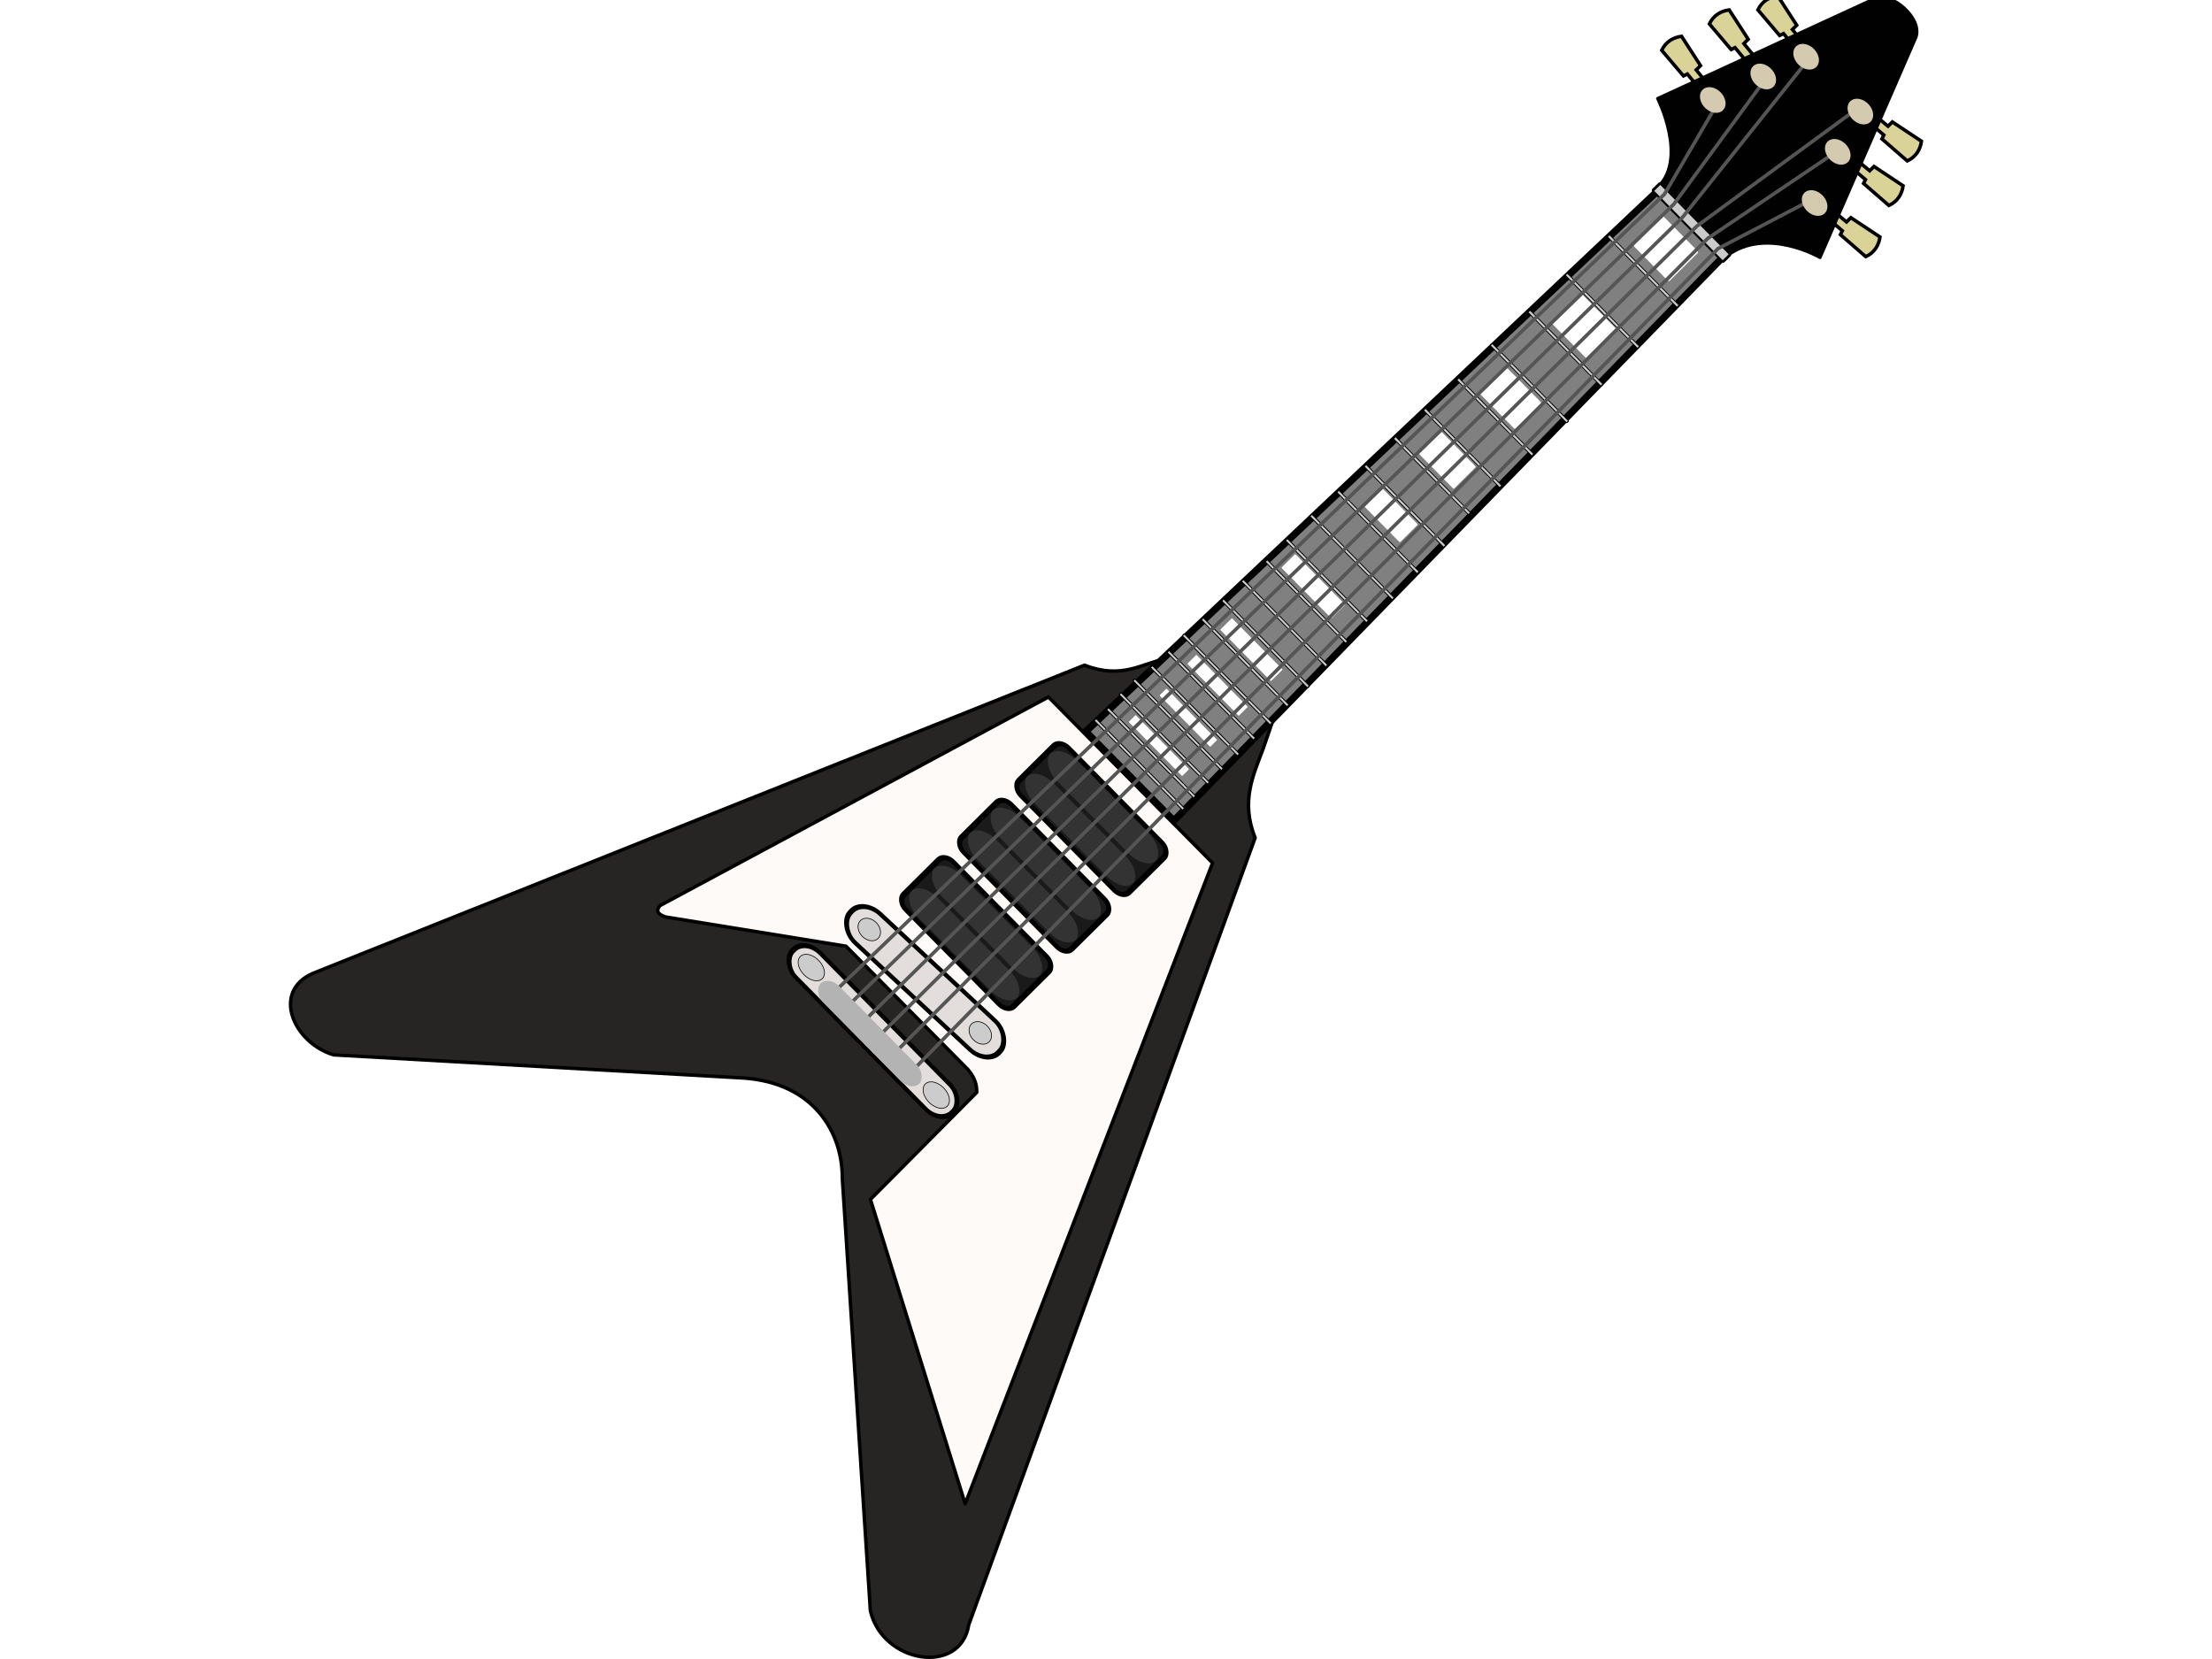 <?xml version="1.0"?><svg width="640" height="480" xmlns="http://www.w3.org/2000/svg">
 <title>Guitar_jo o</title>
 <g>
  <g transform="rotate(45.322, 365.055, 199.219)" id="g17399">
   <path fill="#262523" fill-rule="evenodd" stroke="#000000" stroke-width="1px" d="m339.707,212.391c-4.316,6.376 -4.681,13.609 -15.525,18.569l-93.54,221.35c-4.809,12.39 10.379,18.158 20.959,12.379l88.106,-79.58c15.443,-13.64 31.492,-9.236 40.754,0l94.705,82.233c13.422,8.239 31.732,-5.412 22.9,-17.39l-103.632,-218.992c-10.464,-4.456 -13.221,-12.256 -16.69,-19.748l-3.493,-7.074l-34.544,8.253z" id="path16426"/>
   <path fill="#fefaf7" fill-rule="evenodd" stroke="#000000" stroke-width="1px" stroke-linecap="round" stroke-linejoin="round" d="m323.405,244.813l67.535,0l81.508,181.265l-81.896,-42.434l-0.388,-43.63c-1.492,-1.593 -3.552,-2.647 -6.506,-2.853l-50.161,0l-42.695,31.148c-2.284,1.165 -3.405,0.713 -3.493,-1.179l36.096,-122.317z" id="path16428"/>
   <path fill="#d9d397" fill-rule="evenodd" stroke="#000000" stroke-width="1px" d="m383.372,-15.572l4.658,-0.442l0,-1.768l9.897,-2.063c1.414,1.86 2.117,4.226 1.164,6.926l-9.703,0.737l-0.388,-1.179l-5.046,0.442l-0.582,-2.653z" id="path15417"/>
   <path fill="#d9d397" fill-rule="evenodd" stroke="#000000" stroke-width="1px" id="path15419" d="m377.55,-30.745l4.658,-0.442l0,-1.768l9.897,-2.063c1.414,1.86 2.117,4.226 1.164,6.926l-9.703,0.737l-0.388,-1.179l-5.046,0.442l-0.582,-2.653z"/>
   <path fill="#d9d397" fill-rule="evenodd" stroke="#000000" stroke-width="1px" d="m372.116,-43.583l4.658,-0.442l0,-1.768l9.897,-2.063c1.414,1.86 2.117,4.226 1.164,6.926l-9.703,0.737l-0.388,-1.179l-5.046,0.442l-0.582,-2.653z" id="path15421"/>
   <path fill="#d9d397" fill-rule="evenodd" stroke="#000000" stroke-width="1px" id="path15423" d="m342.084,-43.583l-4.658,-0.442l0,-1.768l-9.897,-2.063c-1.414,1.86 -2.117,4.226 -1.164,6.926l9.703,0.737l0.388,-1.179l5.046,0.442l0.582,-2.653z"/>
   <path fill="#d9d397" fill-rule="evenodd" stroke="#000000" stroke-width="1px" d="m335.098,-30.745l-4.658,-0.442l0,-1.768l-9.898,-2.063c-1.414,1.86 -2.117,4.226 -1.164,6.926l9.703,0.737l0.388,-1.179l5.046,0.442l0.582,-2.653z" id="path15425"/>
   <path fill="#d9d397" fill-rule="evenodd" stroke="#000000" stroke-width="1px" id="path15427" d="m330.829,-15.572l-4.658,-0.442l0,-1.768l-9.897,-2.063c-1.414,1.86 -2.117,4.226 -1.164,6.926l9.703,0.737l0.388,-1.179l5.046,0.442l0.582,-2.653z"/>
   <rect fill="#e3dedb" fill-rule="evenodd" stroke="#000000" stroke-width="2.1" stroke-miterlimit="4" transform="matrix(0.767, -0.032, 0.041, 0.583, 146.69, 364.902)" ry="8.88" y="-57.364" x="238.219" height="18.926" width="76.863" id="rect14379"/>
   <path fill="#cccccc" fill-rule="evenodd" stroke="#000000" stroke-width="0.2" stroke-miterlimit="4" d="m338.422,328.977a3.63,2.826 0 1 1-7.261,-0.006a3.63,2.826 0 1 17.261,0.006z" id="path14381"/>
   <path fill="#cccccc" fill-rule="evenodd" stroke="#000000" stroke-width="0.2" stroke-miterlimit="4" d="m382.282,327.169a3.63,2.826 0 1 1-7.261,-0.006a3.63,2.826 0 1 17.261,0.006z" id="path14383"/>
   <rect fill="#e3dedb" fill-rule="evenodd" stroke="#000000" stroke-width="2.106" stroke-miterlimit="4" id="rect32028" width="85.643" height="17.079" x="230.352" y="-36.441" ry="8.014" transform="matrix(0.768, 0.001, 0.001, 0.584, 146.69, 364.902)"/>
   <rect fill="#1a1a1a" fill-rule="evenodd" stroke="#000000" stroke-width="2.202" stroke-miterlimit="4" transform="matrix(0.768, 0.001, 0.001, 0.584, 146.69, 364.902)" ry="4.401" y="-155.535" x="244.85" height="33.449" width="59.036" id="rect14375"/>
   <g id="g15399">
    <rect fill="#333333" stroke-width="2" stroke-linecap="round" stroke-linejoin="round" stroke-miterlimit="4" id="rect15401" width="43.471" height="8.253" x="335.437" y="275.171" ry="6.945"/>
    <rect fill="#333333" stroke-width="2" stroke-linecap="round" stroke-linejoin="round" stroke-miterlimit="4" ry="6.697" y="284.603" x="335.437" height="7.958" width="43.471" id="rect15403"/>
   </g>
   <rect fill="#1a1a1a" fill-rule="evenodd" stroke="#000000" stroke-width="2.202" stroke-miterlimit="4" id="rect14377" width="59.036" height="33.449" x="244.898" y="-195.436" ry="4.401" transform="matrix(0.768, 0.001, 0.001, 0.584, 146.69, 364.902)"/>
   <path fill="#000000" fill-opacity="0.995" fill-rule="evenodd" stroke="#000000" stroke-width="0.899" stroke-linecap="round" stroke-linejoin="round" stroke-miterlimit="4" d="m342.448,15.421l28.254,-0.023c1.992,-14.096 19.256,-18.722 19.256,-18.722l-25.802,-64.554c-2.672,-5.417 -14.452,-4.029 -16.207,0.215l-23.741,65.387c0,0 18.201,5.914 18.24,17.697z" id="path2545"/>
   <rect fill="#1a1a1a" fill-rule="evenodd" stroke="#000000" stroke-width="2.202" stroke-miterlimit="4" id="rect32026" width="59.036" height="33.449" x="244.801" y="-115.129" ry="4.401" transform="matrix(0.768, 0.001, 0.001, 0.584, 146.69, 364.902)"/>
   <g id="g15405">
    <rect fill="#333333" stroke-width="2" stroke-linecap="round" stroke-linejoin="round" stroke-miterlimit="4" ry="6.945" y="299.045" x="335.437" height="8.253" width="43.471" id="rect15407"/>
    <rect fill="#333333" stroke-width="2" stroke-linecap="round" stroke-linejoin="round" stroke-miterlimit="4" id="rect15409" width="43.471" height="7.958" x="335.437" y="308.477" ry="6.697"/>
   </g>
   <g id="g15395">
    <rect fill="#333333" stroke-width="2" stroke-linecap="round" stroke-linejoin="round" stroke-miterlimit="4" ry="6.945" y="251.887" x="335.437" height="8.253" width="43.471" id="rect15369"/>
    <rect fill="#333333" stroke-width="2" stroke-linecap="round" stroke-linejoin="round" stroke-miterlimit="4" id="rect15371" width="43.471" height="7.958" x="335.437" y="261.318" ry="6.697"/>
   </g>
   <path fill="#808080" fill-rule="evenodd" stroke="#000000" stroke-width="2.057px" d="m343.259,15.194l-5.153,228.986l36.272,0.028l-4.31,-228.993l-26.81,-0.021z" id="path32032"/>
   <rect fill="#ffffff" fill-rule="evenodd" stroke="#000000" stroke-width="0" stroke-miterlimit="4" id="rect32064" width="28.66" height="4.835" x="258.326" y="-230.494" ry="0.162" transform="matrix(0.768, 0.001, 0.001, 0.584, 146.69, 364.902)"/>
   <rect fill="#ffffff" fill-rule="evenodd" stroke="#000000" stroke-width="0" stroke-miterlimit="4" id="rect32066" width="27.209" height="4.835" x="259.415" y="-250.579" ry="0.162" transform="matrix(0.768, 0.001, 0.001, 0.584, 146.69, 364.902)"/>
   <rect fill="#ffffff" fill-rule="evenodd" stroke="#000000" stroke-width="0" stroke-miterlimit="4" id="rect32068" width="27.572" height="6.323" x="258.326" y="-272.896" ry="0.212" transform="matrix(0.768, 0.001, 0.001, 0.584, 146.69, 364.902)"/>
   <rect fill="#ffffff" fill-rule="evenodd" stroke="#000000" stroke-width="0" stroke-miterlimit="4" id="rect32070" width="27.209" height="8.183" x="257.964" y="-298.188" ry="0.274" transform="matrix(0.768, 0.001, 0.001, 0.584, 146.69, 364.902)"/>
   <rect fill="#ffffff" fill-rule="evenodd" stroke="#000000" stroke-width="0" stroke-miterlimit="4" id="rect32072" width="26.846" height="9.671" x="257.601" y="-342.822" ry="0.324" transform="matrix(0.768, 0.001, 0.001, 0.584, 146.69, 364.902)"/>
   <rect fill="#ffffff" fill-rule="evenodd" stroke="#000000" stroke-width="0" stroke-miterlimit="4" id="rect32074" width="19.227" height="18.597" x="263.405" y="-482.302" ry="0.623" transform="matrix(0.768, 0.001, 0.001, 0.584, 146.69, 364.902)"/>
   <rect fill="#cccccc" fill-rule="evenodd" stroke="#000000" stroke-width="1.029" stroke-miterlimit="4" id="rect32076" width="37.729" height="5.207" x="255.245" y="-600.496" ry="0.324" transform="matrix(0.768, 0.001, 0.001, 0.584, 146.69, 364.902)"/>
   <rect fill="#ffffff" fill-rule="evenodd" stroke="#000000" stroke-width="0" stroke-miterlimit="4" id="rect32080" width="19.227" height="20.829" x="264.675" y="-590.166" ry="0.697" transform="matrix(0.768, 0.001, 0.001, 0.584, 146.69, 364.902)"/>
   <rect fill="#ffffff" fill-rule="evenodd" stroke="#000000" stroke-width="0" stroke-miterlimit="4" id="rect32082" width="19.227" height="20.829" x="264.131" y="-534.374" ry="0.697" transform="matrix(0.768, 0.001, 0.001, 0.584, 146.69, 364.902)"/>
   <rect fill="#ffffff" fill-rule="evenodd" stroke="#000000" stroke-width="0" stroke-miterlimit="4" id="rect32084" width="19.227" height="15.622" x="263.043" y="-436.924" ry="0.523" transform="matrix(0.768, 0.001, 0.001, 0.584, 146.69, 364.902)"/>
   <rect fill="#ffffff" fill-rule="evenodd" stroke="#000000" stroke-width="0" stroke-miterlimit="4" id="rect32086" width="19.227" height="12.646" x="263.043" y="-396.382" ry="0.423" transform="matrix(0.768, 0.001, 0.001, 0.584, 146.69, 364.902)"/>
   <g fill="#cccccc" id="g14299">
    <rect fill="#cccccc" fill-rule="evenodd" stroke="#000000" stroke-width="0.365" stroke-miterlimit="4" transform="matrix(0.962, 0.001, 0.001, 0.754, -247.353, 385.135)" ry="0.242" y="-194.105" x="608.199" height="1.11" width="37.922" id="rect32034"/>
    <rect fill="#cccccc" fill-rule="evenodd" stroke="#000000" stroke-width="0.363" stroke-miterlimit="4" transform="matrix(0.962, 0.001, 0.001, 0.754, -247.353, 385.135)" ry="0.242" y="-200.44" x="608.488" height="1.112" width="37.345" id="rect32036"/>
    <rect fill="#cccccc" fill-rule="evenodd" stroke="#000000" stroke-width="0.365" stroke-miterlimit="4" transform="matrix(0.962, 0.001, 0.001, 0.754, -247.353, 385.135)" ry="0.242" y="-207.924" x="607.91" height="1.11" width="37.922" id="rect32038"/>
    <rect fill="#cccccc" fill-rule="evenodd" stroke="#000000" stroke-width="0.365" stroke-miterlimit="4" transform="matrix(0.962, 0.001, 0.001, 0.754, -247.353, 385.135)" ry="0.242" y="-215.409" x="607.91" height="1.11" width="37.922" id="rect32040"/>
    <rect fill="#cccccc" fill-rule="evenodd" stroke="#000000" stroke-width="0.363" stroke-miterlimit="4" transform="matrix(0.962, 0.001, 0.001, 0.754, -247.353, 385.135)" ry="0.242" y="-223.758" x="608.778" height="1.112" width="37.345" id="rect32042"/>
    <rect fill="#cccccc" fill-rule="evenodd" stroke="#000000" stroke-width="0.362" stroke-miterlimit="4" transform="matrix(0.962, 0.001, 0.001, 0.754, -247.353, 385.135)" ry="0.242" y="-232.396" x="609.067" height="1.114" width="37.056" id="rect32044"/>
    <rect fill="#cccccc" fill-rule="evenodd" stroke="#000000" stroke-width="0.364" stroke-miterlimit="4" transform="matrix(0.962, 0.001, 0.001, 0.754, -247.353, 385.135)" ry="0.242" y="-241.031" x="608.778" height="1.111" width="37.633" id="rect32046"/>
    <rect fill="#cccccc" fill-rule="evenodd" stroke="#000000" stroke-width="0.36" stroke-miterlimit="4" transform="matrix(0.962, 0.001, 0.001, 0.754, -247.353, 385.135)" ry="0.243" y="-250.533" x="609.356" height="1.115" width="36.768" id="rect32048"/>
    <rect fill="#cccccc" fill-rule="evenodd" stroke="#000000" stroke-width="0.36" stroke-miterlimit="4" transform="matrix(0.962, 0.001, 0.001, 0.754, -247.353, 385.135)" ry="0.243" y="-261.184" x="609.646" height="1.115" width="36.768" id="rect32050"/>
    <rect fill="#cccccc" fill-rule="evenodd" stroke="#000000" stroke-width="0.358" stroke-miterlimit="4" transform="matrix(0.962, 0.001, 0.001, 0.754, -247.353, 385.135)" ry="0.243" y="-271.837" x="609.645" height="1.117" width="36.191" id="rect32052"/>
    <rect fill="#cccccc" fill-rule="evenodd" stroke="#000000" stroke-width="0.35" stroke-miterlimit="4" transform="matrix(0.962, 0.001, 0.001, 0.754, -247.353, 385.135)" ry="0.245" y="-283.644" x="610.51" height="1.125" width="34.459" id="rect32054"/>
    <rect fill="#cccccc" fill-rule="evenodd" stroke="#000000" stroke-width="0.352" stroke-miterlimit="4" transform="matrix(0.962, 0.001, 0.001, 0.754, -247.353, 385.135)" ry="0.244" y="-294.871" x="610.221" height="1.123" width="34.748" id="rect32056"/>
    <rect fill="#cccccc" fill-rule="evenodd" stroke="#000000" stroke-width="0.354" stroke-miterlimit="4" transform="matrix(0.962, 0.001, 0.001, 0.754, -247.353, 385.135)" ry="0.244" y="-308.112" x="610.222" height="1.121" width="35.325" id="rect32058"/>
    <rect fill="#cccccc" fill-rule="evenodd" stroke="#000000" stroke-width="0.335" stroke-miterlimit="4" transform="matrix(0.962, 0.001, 0.001, 0.754, -247.353, 385.135)" ry="0.248" y="-442.851" x="612.821" height="1.14" width="30.997" id="rect32060"/>
    <rect fill="#cccccc" fill-rule="evenodd" stroke="#000000" stroke-width="0.329" stroke-miterlimit="4" transform="matrix(0.962, 0.001, 0.001, 0.754, -247.353, 385.135)" ry="0.249" y="-464.733" x="613.543" height="1.146" width="29.844" id="rect32062"/>
    <rect fill="#cccccc" fill-rule="evenodd" stroke="#000000" stroke-width="0.343" stroke-miterlimit="4" transform="matrix(0.962, 0.001, 0.001, 0.754, -247.353, 385.135)" ry="0.246" y="-403.407" x="611.955" height="1.132" width="32.728" id="rect32088"/>
    <rect fill="#cccccc" fill-rule="evenodd" stroke="#000000" stroke-width="0.336" stroke-miterlimit="4" transform="matrix(0.962, 0.001, 0.001, 0.754, -247.353, 385.135)" ry="0.248" y="-422.698" x="612.822" height="1.139" width="31.286" id="rect32090"/>
    <rect fill="#cccccc" fill-rule="evenodd" stroke="#000000" stroke-width="0.34" stroke-miterlimit="4" transform="matrix(0.962, 0.001, 0.001, 0.754, -247.353, 385.135)" ry="0.247" y="-384.984" x="612.244" height="1.135" width="32.151" id="rect32092"/>
    <rect fill="#cccccc" fill-rule="evenodd" stroke="#000000" stroke-width="0.343" stroke-miterlimit="4" transform="matrix(0.962, 0.001, 0.001, 0.754, -247.353, 385.135)" ry="0.246" y="-367.71" x="611.666" height="1.132" width="32.728" id="rect32094"/>
    <rect fill="#cccccc" fill-rule="evenodd" stroke="#000000" stroke-width="0.34" stroke-miterlimit="4" transform="matrix(0.962, 0.001, 0.001, 0.754, -247.353, 385.135)" ry="0.247" y="-351.877" x="611.375" height="1.135" width="32.151" id="rect32096"/>
    <rect fill="#cccccc" fill-rule="evenodd" stroke="#000000" stroke-width="0.349" stroke-miterlimit="4" transform="matrix(0.962, 0.001, 0.001, 0.754, -247.353, 385.135)" ry="0.245" y="-336.327" x="611.089" height="1.126" width="34.171" id="rect32098"/>
    <rect fill="#cccccc" fill-rule="evenodd" stroke="#000000" stroke-width="0.35" stroke-miterlimit="4" transform="matrix(0.962, 0.001, 0.001, 0.754, -247.353, 385.135)" ry="0.245" y="-321.932" x="610.8" height="1.125" width="34.459" id="rect32100"/>
   </g>
   <path fill="none" fill-rule="evenodd" stroke="#555555" stroke-width="1.031" stroke-miterlimit="4" d="m342.441,-26.479l6.802,42.379l-3.088,333.969" id="path32102"/>
   <path fill="#cccccc" fill-rule="evenodd" stroke="#000000" stroke-width="0.2" stroke-miterlimit="4" id="path32122" d="m335.345,348.645a4.515,2.959 0 1 1-9.03,-0.006a4.515,2.959 0 1 19.03,0.006z"/>
   <path fill="none" fill-rule="evenodd" stroke="#555555" stroke-width="1.032" stroke-miterlimit="4" d="m375.973,-12.11l-8.606,27.968l5.273,334.568" id="path32104"/>
   <path fill="#cccccc" fill-rule="evenodd" stroke="#000000" stroke-width="0.2" stroke-miterlimit="4" id="path32124" d="m387.001,348.875a4.515,2.959 0 1 1-9.03,-0.006a4.515,2.959 0 1 19.03,0.006z"/>
   <path fill="none" fill-rule="evenodd" stroke="#555555" stroke-width="1.031" stroke-miterlimit="4" d="m371.206,-26.706l-8.021,42.601l2.209,334.781" id="path32106"/>
   <path fill="none" fill-rule="evenodd" stroke="#555555" stroke-width="1.031" stroke-miterlimit="4" d="m366.582,-39.223l-8.137,54.788l0.257,334.467" id="path32108"/>
   <path fill="none" fill-rule="evenodd" stroke="#555555" stroke-width="1.032" stroke-miterlimit="4" d="m347.004,-39.718l6.701,56.405l-1.138,333.429" id="path32110"/>
   <path fill="none" fill-rule="evenodd" stroke="#555555" stroke-width="1.031" stroke-miterlimit="4" d="m337.853,-11.847l7.431,27.624l-4.76,334.317" id="path32126"/>
   <rect fill="#b3b3b3" fill-rule="evenodd" stroke-width="0.5" stroke-miterlimit="4" id="rect32130" width="52.947" height="11.28" x="246.53" y="-31.595" ry="5.64" transform="matrix(0.768, 0.001, 0.001, 0.584, 146.69, 364.902)"/>
   <path fill="#d4caaf" stroke-width="2" stroke-linecap="round" stroke-linejoin="round" stroke-miterlimit="4" d="m349.992,-41.32a4.172,3.168 0 1 1-8.345,0a4.172,3.168 0 1 18.345,0z" id="path16408"/>
   <path fill="#d4caaf" stroke-width="2" stroke-linecap="round" stroke-linejoin="round" stroke-miterlimit="4" id="path16410" d="m345.335,-28.481a4.172,3.168 0 1 1-8.345,0a4.172,3.168 0 1 18.345,0z"/>
   <path fill="#d4caaf" stroke-width="2" stroke-linecap="round" stroke-linejoin="round" stroke-miterlimit="4" d="m339.901,-13.309a4.172,3.168 0 1 1-8.345,0a4.172,3.168 0 1 18.345,0z" id="path16412"/>
   <path fill="#d4caaf" stroke-width="2" stroke-linecap="round" stroke-linejoin="round" stroke-miterlimit="4" id="path16414" d="m372.31,-41.32a4.172,3.168 0 1 1-8.345,0a4.172,3.168 0 1 18.345,0z"/>
   <path fill="#d4caaf" stroke-width="2" stroke-linecap="round" stroke-linejoin="round" stroke-miterlimit="4" d="m375.997,-28.481a4.172,3.168 0 1 1-8.345,0a4.172,3.168 0 1 18.345,0z" id="path16416"/>
   <path fill="#d4caaf" stroke-width="2" stroke-linecap="round" stroke-linejoin="round" stroke-miterlimit="4" id="path16418" d="m381.819,-13.309a4.172,3.168 0 1 1-8.345,0a4.172,3.168 0 1 18.345,0z"/>
  </g>
  <title>Layer 1</title>
 </g>
</svg>